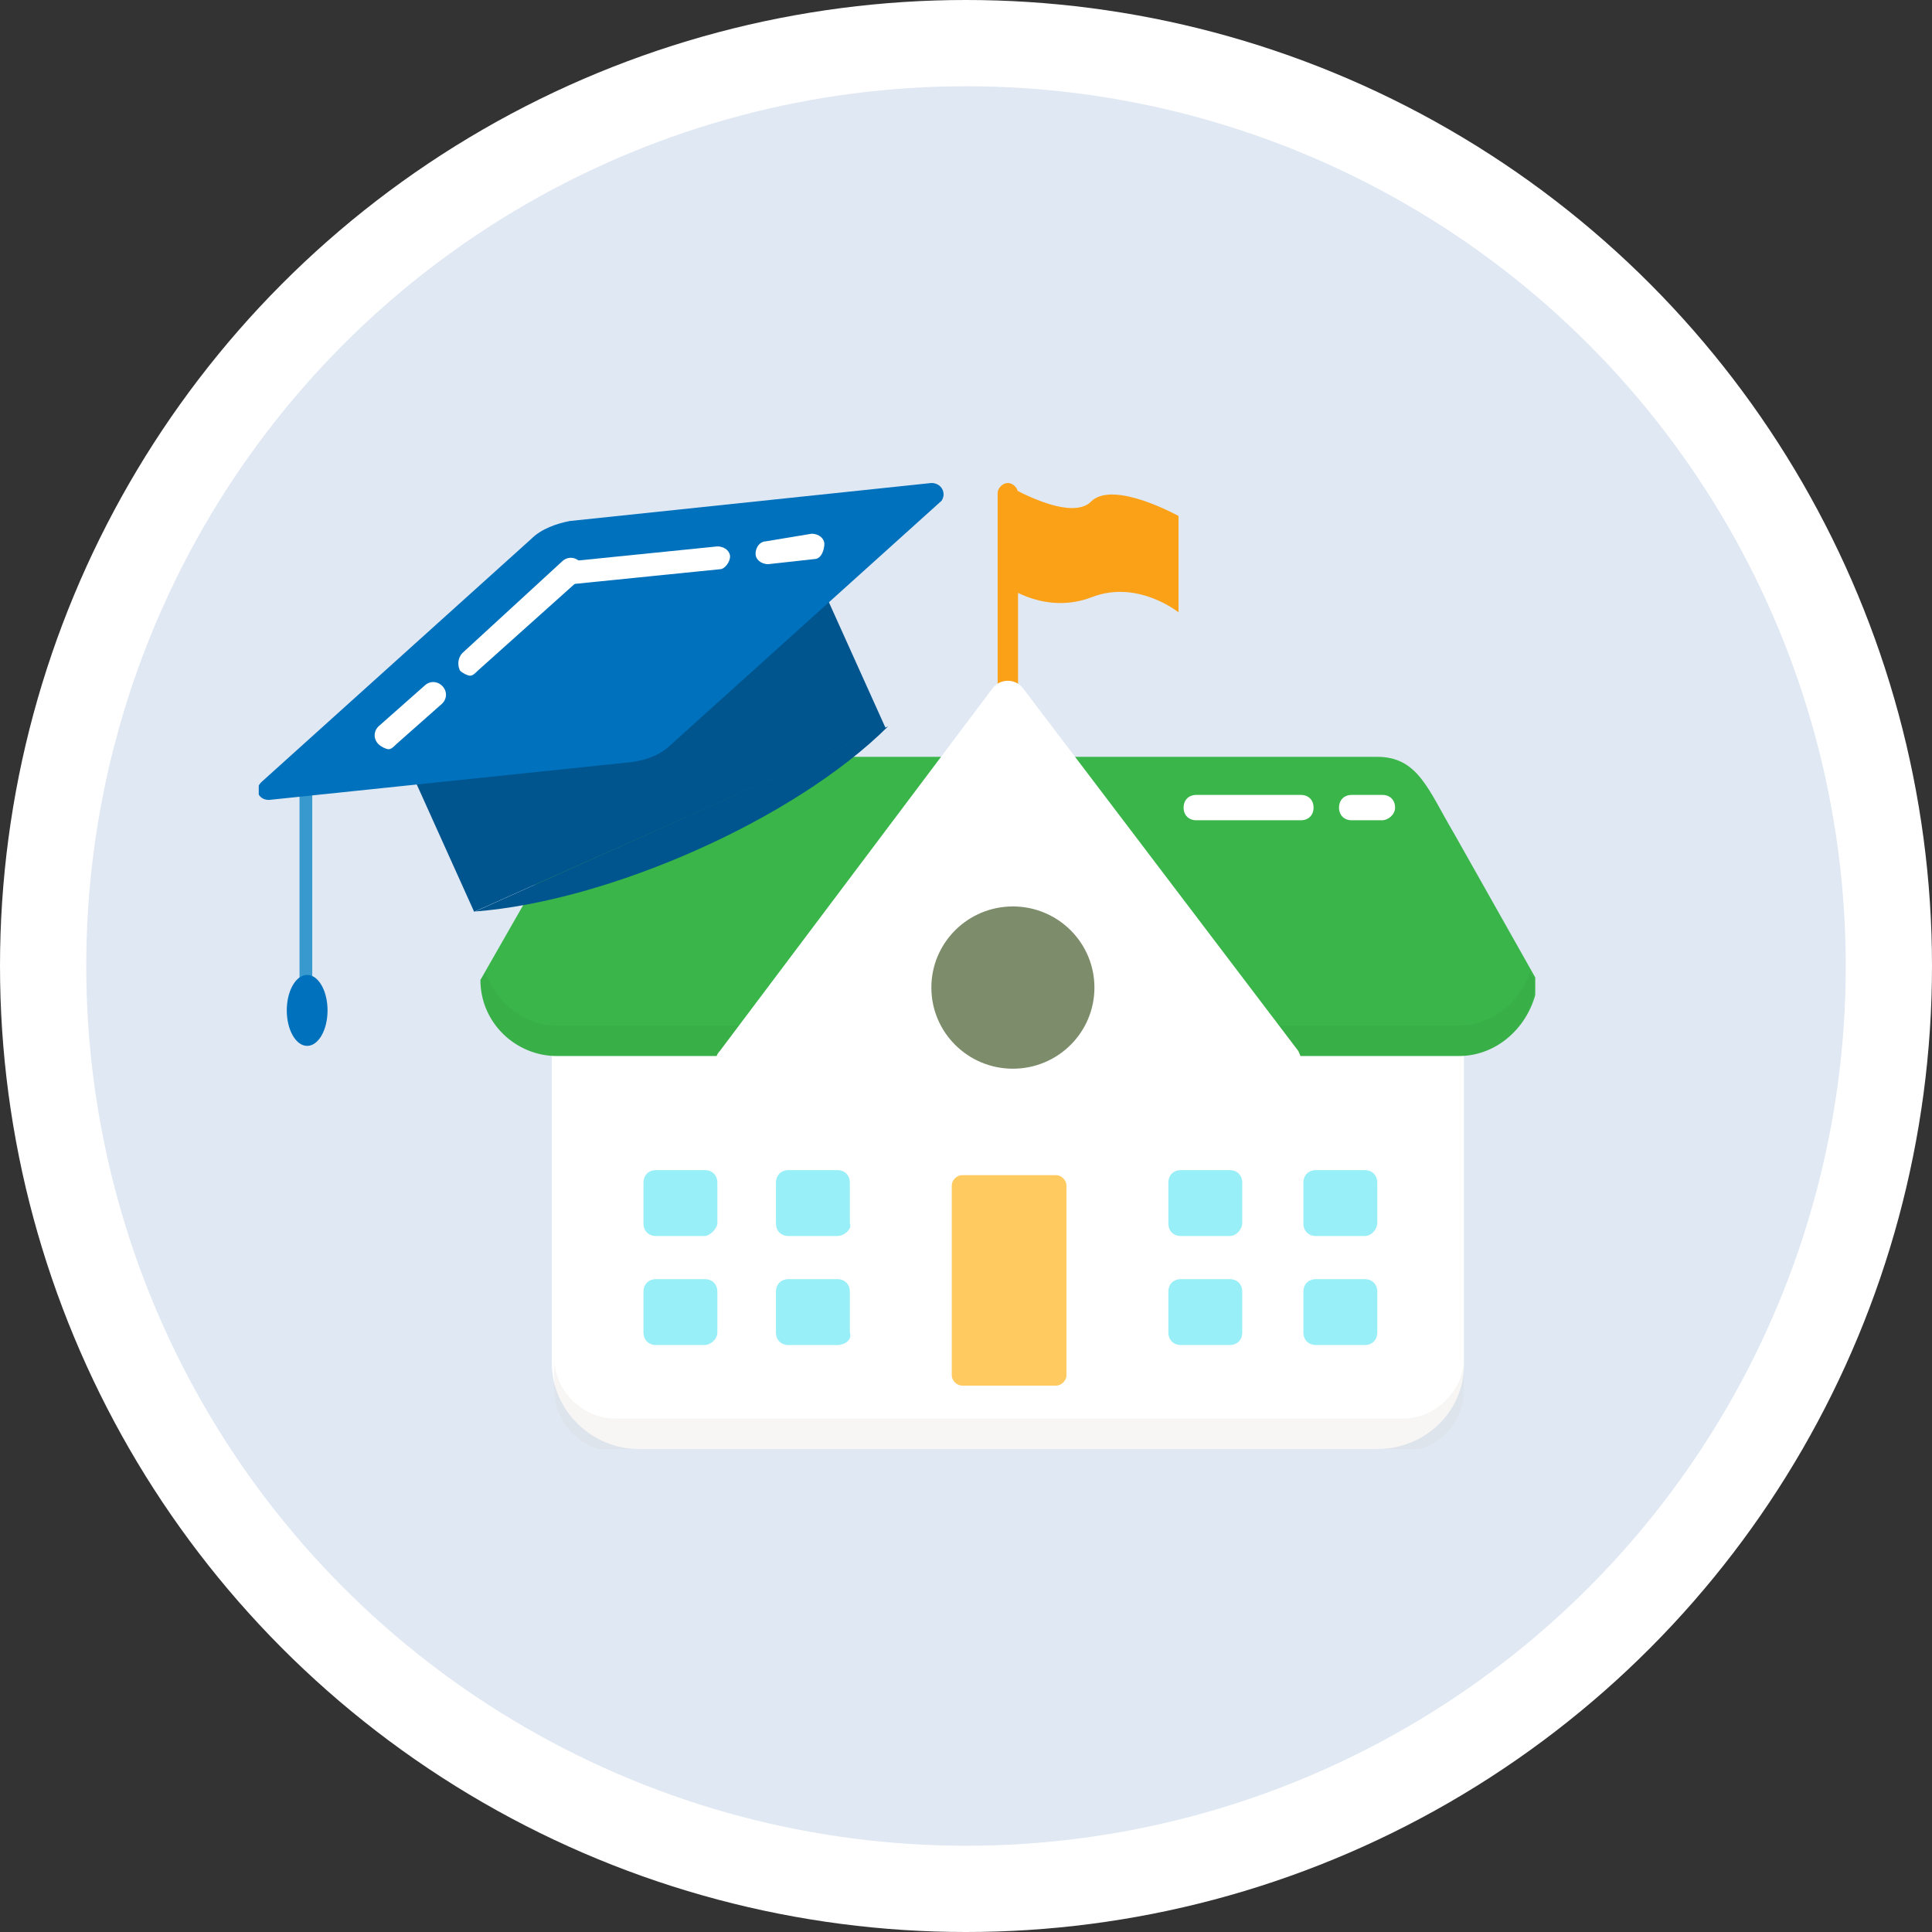<svg width="112" height="112" viewBox="0 0 112 112" fill="none" xmlns="http://www.w3.org/2000/svg">
<rect x="0" y="0" width="112" height="112" fill="#333333" stroke="none"/>
<circle cx="56" cy="56" r="56" fill="white"/>
<circle cx="56" cy="56" r="51" fill="#E0E8F3"/>
<g clip-path="url(#clip0)">
<path d="M58.425 40.787C58.129 40.787 57.834 40.493 57.834 40.2V28.588C57.834 28.294 58.129 28 58.425 28C58.72 28 59.016 28.294 59.016 28.588V40.053C59.016 40.493 58.868 40.787 58.425 40.787Z" fill="#FBA118"/>
<path d="M58.424 28.148V34.028C58.424 34.028 60.639 35.645 63.298 34.616C65.957 33.587 68.32 35.498 68.32 35.498V29.912C68.32 29.912 64.627 27.855 63.298 29.03C62.116 30.353 58.424 28.148 58.424 28.148Z" fill="#FBA118"/>
<path d="M79.843 84H37.008C34.35 84 31.986 81.796 31.986 79.003V57.544C31.986 56.515 32.873 55.633 33.907 55.633H82.944C83.978 55.633 84.865 56.515 84.865 57.544V79.15C84.865 81.796 82.649 84 79.843 84Z" fill="white"/>
<g opacity="0.2">
<path d="M81.319 82.235H35.678C33.758 82.235 32.133 80.618 32.133 78.707V80.618C32.133 82.529 33.758 84.145 35.678 84.145H81.319C83.239 84.145 84.863 82.529 84.863 80.618V78.707C84.863 80.618 83.239 82.235 81.319 82.235Z" fill="#D9D3CE"/>
</g>
<path d="M84.568 61.219H32.281C29.918 61.219 27.85 59.308 27.85 56.809L32.724 48.284C33.906 46.08 34.644 43.875 37.155 43.875H79.842C82.205 43.875 82.796 45.786 84.273 48.284L88.999 56.662C88.999 56.809 89.147 56.956 89.147 56.956C88.852 59.308 86.931 61.219 84.568 61.219Z" fill="#39B54A"/>
<g opacity="0.2">
<path opacity="0.2" d="M88.704 56.367C88.113 58.131 86.488 59.454 84.568 59.454H32.281C30.361 59.454 28.736 58.131 28.145 56.367L27.85 56.808C27.85 59.16 29.77 61.218 32.281 61.218H84.568C86.931 61.218 88.852 59.307 88.999 56.955C88.999 56.808 88.999 56.661 88.852 56.661L88.704 56.367Z" fill="#3C2415"/>
</g>
<path d="M40.848 71.654H38.041C37.598 71.654 37.303 71.36 37.303 70.919V68.567C37.303 68.126 37.598 67.832 38.041 67.832H40.848C41.291 67.832 41.586 68.126 41.586 68.567V70.919C41.586 71.213 41.143 71.654 40.848 71.654Z" fill="#98EFF7"/>
<path d="M48.527 71.654H45.721C45.278 71.654 44.982 71.36 44.982 70.919V68.567C44.982 68.126 45.278 67.832 45.721 67.832H48.527C48.97 67.832 49.266 68.126 49.266 68.567V70.919C49.414 71.213 48.97 71.654 48.527 71.654Z" fill="#98EFF7"/>
<path d="M40.848 77.974H38.041C37.598 77.974 37.303 77.68 37.303 77.239V74.887C37.303 74.446 37.598 74.152 38.041 74.152H40.848C41.291 74.152 41.586 74.446 41.586 74.887V77.239C41.586 77.68 41.143 77.974 40.848 77.974Z" fill="#98EFF7"/>
<path d="M48.527 77.974H45.721C45.278 77.974 44.982 77.68 44.982 77.239V74.887C44.982 74.446 45.278 74.152 45.721 74.152H48.527C48.97 74.152 49.266 74.446 49.266 74.887V77.239C49.414 77.68 48.97 77.974 48.527 77.974Z" fill="#98EFF7"/>
<path d="M71.275 71.654H68.469C68.026 71.654 67.731 71.36 67.731 70.919V68.567C67.731 68.126 68.026 67.832 68.469 67.832H71.275C71.719 67.832 72.014 68.126 72.014 68.567V70.919C72.014 71.213 71.719 71.654 71.275 71.654Z" fill="#98EFF7"/>
<path d="M79.103 71.654H76.297C75.854 71.654 75.559 71.36 75.559 70.919V68.567C75.559 68.126 75.854 67.832 76.297 67.832H79.103C79.547 67.832 79.842 68.126 79.842 68.567V70.919C79.842 71.213 79.547 71.654 79.103 71.654Z" fill="#98EFF7"/>
<path d="M71.275 77.974H68.469C68.026 77.974 67.731 77.68 67.731 77.239V74.887C67.731 74.446 68.026 74.152 68.469 74.152H71.275C71.719 74.152 72.014 74.446 72.014 74.887V77.239C72.014 77.68 71.719 77.974 71.275 77.974Z" fill="#98EFF7"/>
<path d="M79.103 77.974H76.297C75.854 77.974 75.559 77.68 75.559 77.239V74.887C75.559 74.446 75.854 74.152 76.297 74.152H79.103C79.547 74.152 79.842 74.446 79.842 74.887V77.239C79.842 77.68 79.547 77.974 79.103 77.974Z" fill="#98EFF7"/>
<path d="M75.262 60.924L59.31 39.906C58.867 39.318 57.98 39.318 57.537 39.906L41.733 60.924C41.438 61.218 41.438 61.659 41.585 62.1C41.733 62.541 42.176 62.688 42.619 62.688H74.376C74.819 62.688 75.114 62.394 75.41 62.1C75.557 61.659 75.41 61.218 75.262 60.924Z" fill="white"/>
<path d="M61.232 80.325H55.767C55.471 80.325 55.176 80.031 55.176 79.737V68.713C55.176 68.419 55.471 68.125 55.767 68.125H61.232C61.527 68.125 61.822 68.419 61.822 68.713V79.737C61.822 80.031 61.527 80.325 61.232 80.325Z" fill="#FFCA5F"/>
<path d="M58.719 61.954C61.329 61.954 63.445 59.848 63.445 57.25C63.445 54.653 61.329 52.547 58.719 52.547C56.108 52.547 53.992 54.653 53.992 57.25C53.992 59.848 56.108 61.954 58.719 61.954Z" fill="#7D8C6A"/>
<path d="M46.686 31.883L22.832 42.531L27.487 52.857L51.341 42.209L46.686 31.883Z" fill="#00558E"/>
<path d="M27.555 52.839C35.235 52.251 46.018 47.548 51.483 42.109L27.555 52.839Z" fill="#00558E"/>
<path d="M18.102 44.754H17.363V57.1H18.102V44.754Z" fill="#3899CE"/>
<path d="M17.807 60.631C18.459 60.631 18.988 59.71 18.988 58.573C18.988 57.437 18.459 56.516 17.807 56.516C17.154 56.516 16.625 57.437 16.625 58.573C16.625 59.71 17.154 60.631 17.807 60.631Z" fill="#0071BC"/>
<path d="M30.804 31.234L15.147 45.344C14.704 45.785 14.999 46.373 15.59 46.373L36.712 44.168C37.598 44.021 38.337 43.727 38.927 43.139L54.584 29.029C54.88 28.588 54.584 28 53.993 28L33.019 30.205C32.281 30.352 31.395 30.646 30.804 31.234Z" fill="#0071BC"/>
<path d="M35.086 69.451C34.643 69.451 34.348 69.157 34.348 68.716V64.454C34.348 64.013 34.643 63.719 35.086 63.719C35.529 63.719 35.825 64.013 35.825 64.454V68.716C35.825 69.01 35.529 69.451 35.086 69.451Z" fill="white"/>
<path d="M35.086 74.008C34.643 74.008 34.348 73.715 34.348 73.274V71.657C34.348 71.216 34.643 70.922 35.086 70.922C35.529 70.922 35.825 71.216 35.825 71.657V73.274C35.825 73.715 35.529 74.008 35.086 74.008Z" fill="white"/>
<path d="M80.136 47.552H78.364C77.92 47.552 77.625 47.258 77.625 46.817C77.625 46.376 77.92 46.082 78.364 46.082H80.136C80.579 46.082 80.874 46.376 80.874 46.817C80.874 47.258 80.431 47.552 80.136 47.552Z" fill="white"/>
<path d="M75.41 47.552H69.354C68.911 47.552 68.615 47.258 68.615 46.817C68.615 46.376 68.911 46.082 69.354 46.082H75.41C75.853 46.082 76.148 46.376 76.148 46.817C76.148 47.258 75.853 47.552 75.41 47.552Z" fill="white"/>
<path d="M27.258 39.171C27.11 39.171 26.815 39.024 26.667 38.877C26.52 38.583 26.52 38.142 26.815 37.848L32.575 32.556C32.871 32.262 33.314 32.262 33.609 32.556C33.905 32.85 33.905 33.291 33.609 33.585L27.701 38.877C27.554 39.024 27.406 39.171 27.258 39.171Z" fill="white"/>
<path d="M22.531 43.434C22.383 43.434 22.088 43.287 21.94 43.14C21.645 42.846 21.645 42.405 21.94 42.111L24.599 39.76C24.894 39.466 25.337 39.466 25.633 39.76C25.928 40.053 25.928 40.494 25.633 40.788L22.974 43.14C22.826 43.287 22.679 43.434 22.531 43.434Z" fill="white"/>
<path d="M50.004 55.486C49.856 55.486 49.708 55.486 49.561 55.339C49.265 55.045 49.118 54.604 49.413 54.31L57.832 43.139C58.128 42.845 58.571 42.698 58.866 42.992C59.161 43.286 59.309 43.727 59.014 44.021L50.595 55.192C50.447 55.486 50.299 55.486 50.004 55.486Z" fill="white"/>
<path d="M46.31 60.484C46.163 60.484 46.015 60.484 45.867 60.337C45.572 60.043 45.424 59.602 45.72 59.308L47.64 56.663C47.935 56.369 48.378 56.222 48.674 56.516C48.969 56.81 49.117 57.251 48.821 57.545L46.901 60.19C46.754 60.337 46.606 60.484 46.31 60.484Z" fill="white"/>
<path d="M44.539 32.705C44.096 32.705 43.801 32.411 43.801 32.117C43.801 31.676 44.096 31.382 44.392 31.382L47.05 30.941C47.493 30.941 47.789 31.235 47.789 31.529C47.789 31.823 47.641 32.411 47.198 32.411L44.539 32.705Z" fill="white"/>
<path d="M33.018 33.88C32.575 33.88 32.279 33.587 32.279 33.293C32.279 32.852 32.575 32.558 32.87 32.558L41.585 31.676C42.028 31.676 42.323 31.97 42.323 32.264C42.323 32.558 42.028 32.999 41.732 32.999L33.018 33.88C33.166 33.88 33.018 33.88 33.018 33.88Z" fill="white"/>
</g>
<defs>
<clipPath id="clip0">
<rect width="74" height="56" fill="white" transform="translate(15 28)"/>
</clipPath>
</defs>
</svg>
